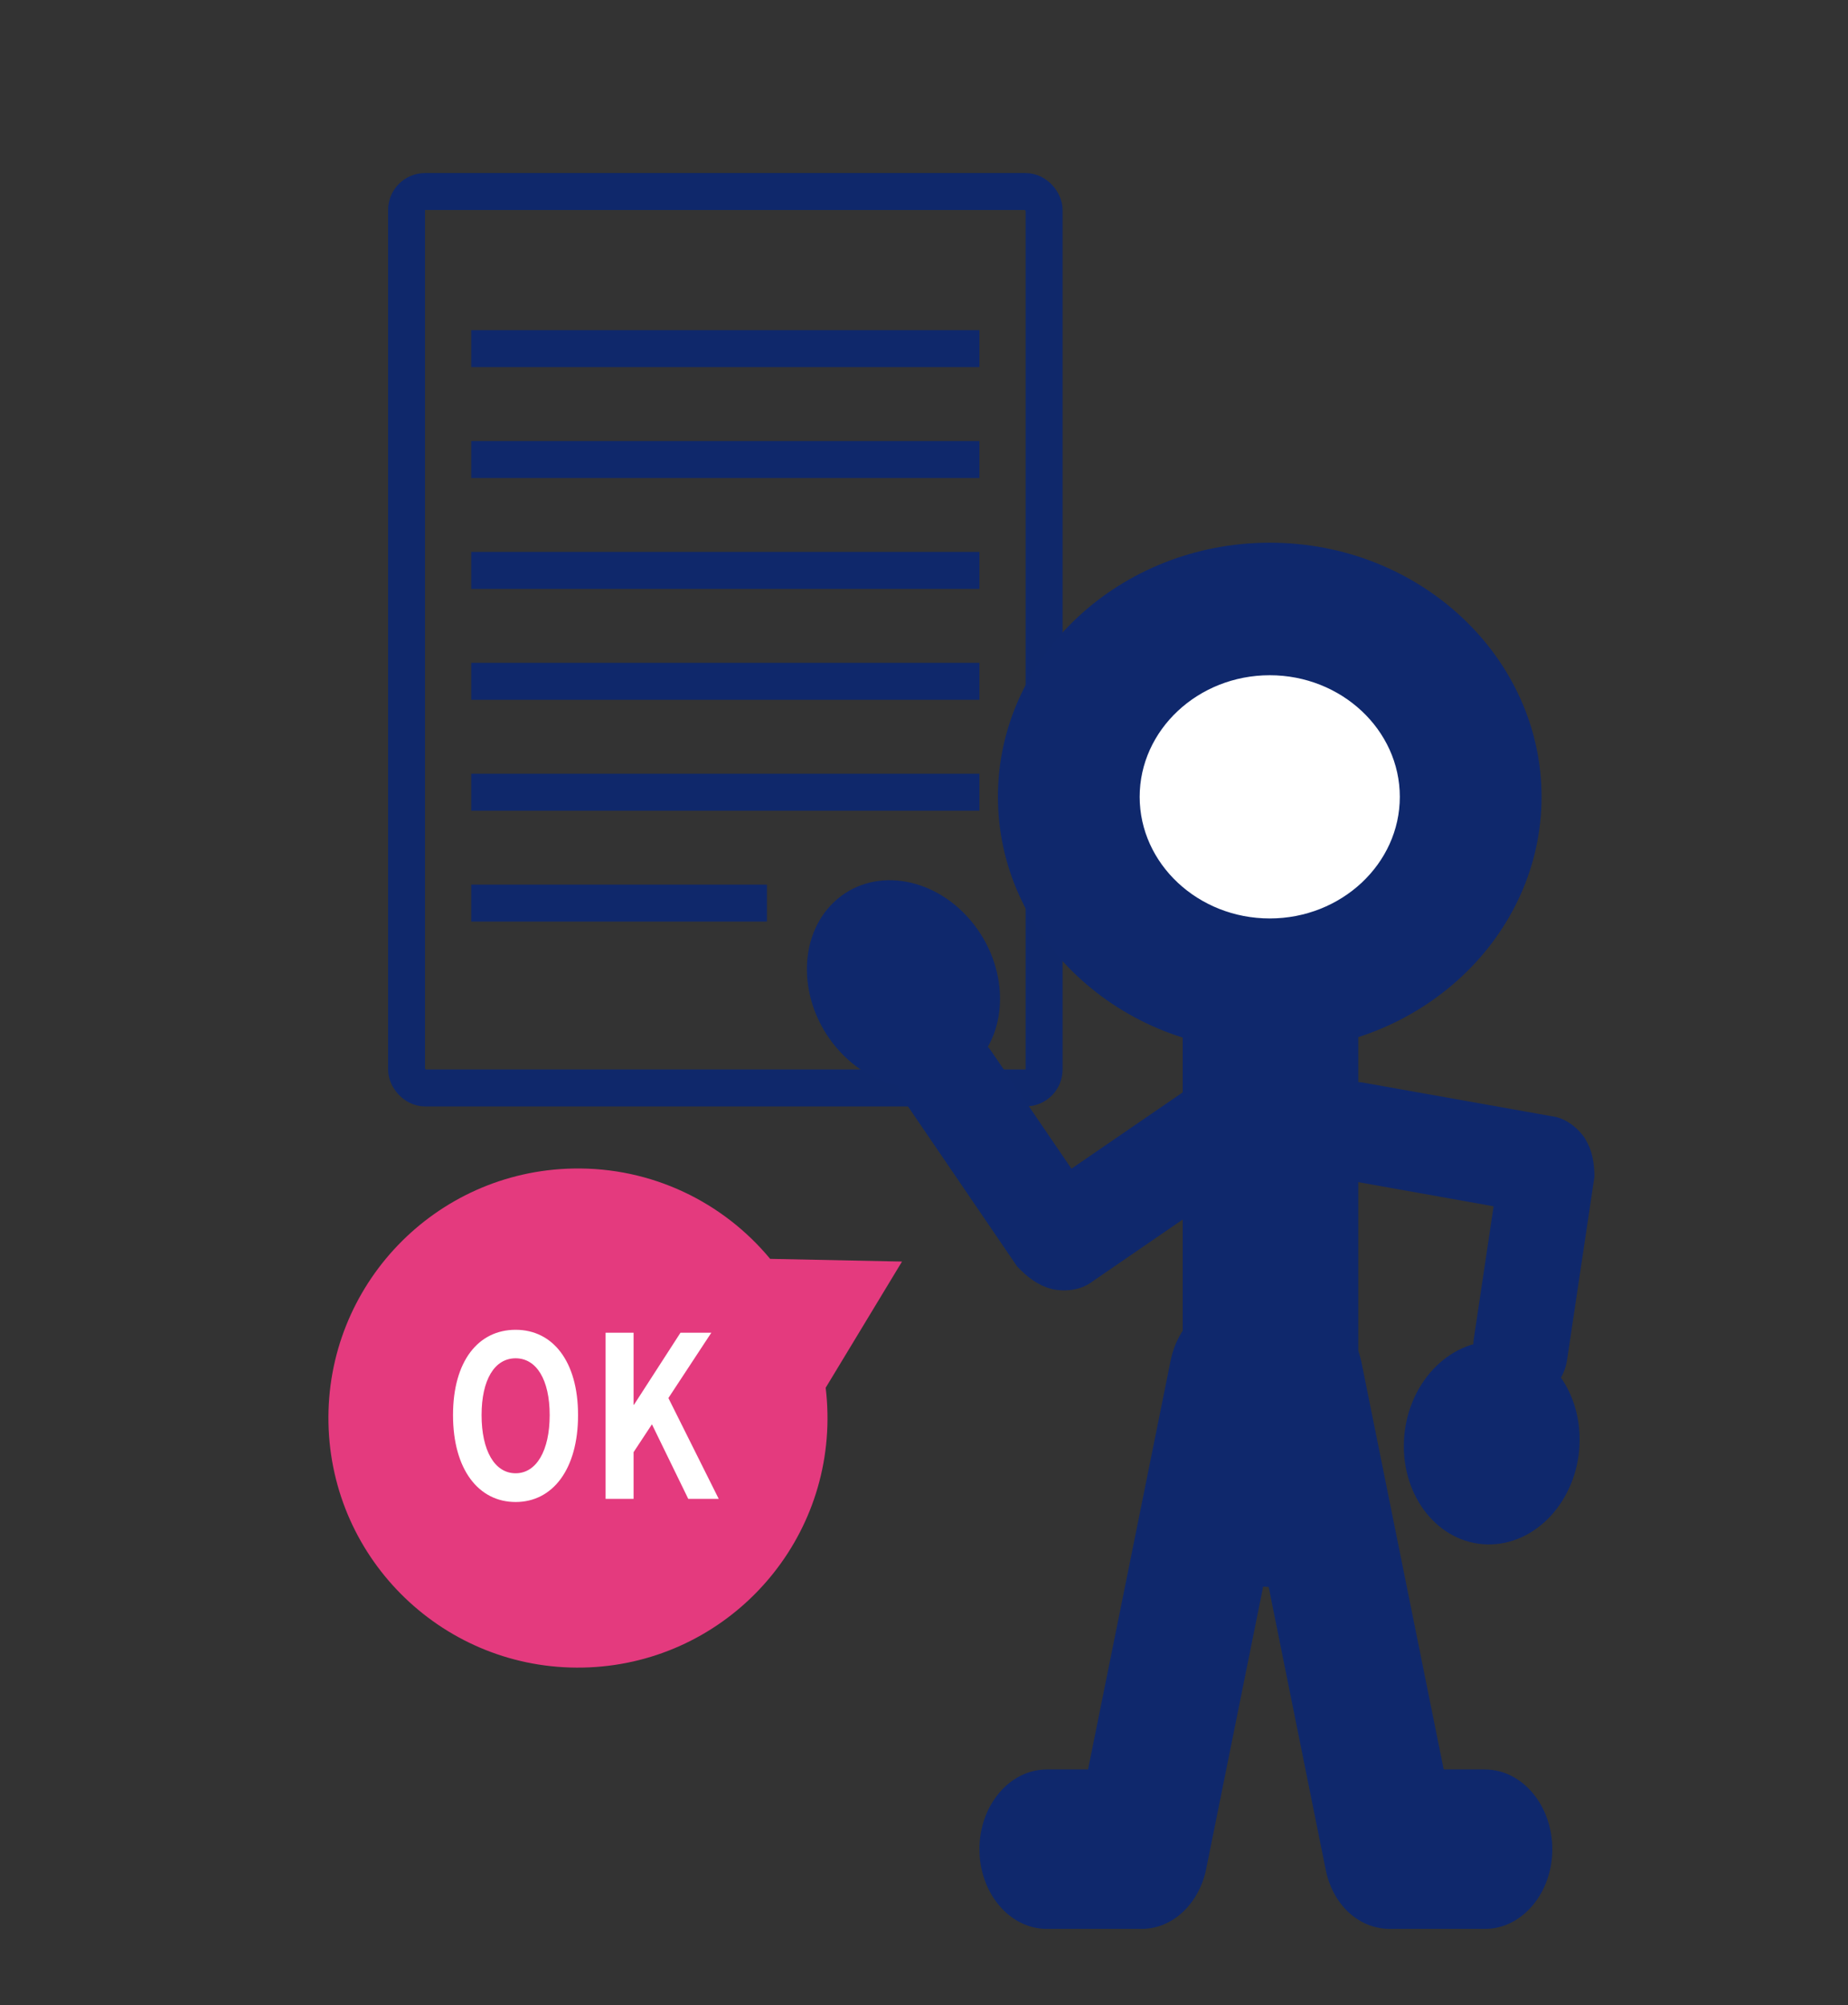 <svg width="200" height="217" viewBox="0 0 200 217" fill="none" xmlns="http://www.w3.org/2000/svg">
<rect x="0" y="0" width="200" height="217" fill="#333333" stroke="none"/>
<rect x="44" y="20.726" width="69" height="97" rx="2" stroke="#0F286B" stroke-width="4"/>
<line x1="51" y1="37.726" x2="106" y2="37.726" stroke="#0F286B" stroke-width="4"/>
<line x1="51" y1="49.726" x2="106" y2="49.726" stroke="#0F286B" stroke-width="4"/>
<line x1="51" y1="61.726" x2="106" y2="61.726" stroke="#0F286B" stroke-width="4"/>
<line x1="51" y1="73.726" x2="106" y2="73.726" stroke="#0F286B" stroke-width="4"/>
<line x1="51" y1="85.726" x2="106" y2="85.726" stroke="#0F286B" stroke-width="4"/>
<line x1="51" y1="97.726" x2="83" y2="97.726" stroke="#0F286B" stroke-width="4"/>
<path fill-rule="evenodd" clip-rule="evenodd" d="M63.098 180.447C78.01 180.144 89.853 167.809 89.55 152.897C89.531 151.976 89.467 151.066 89.358 150.169L97.62 136.513L83.35 136.221C78.277 130.103 70.564 126.272 62.001 126.446C47.089 126.749 35.246 139.083 35.549 153.995C35.852 168.907 48.186 180.75 63.098 180.447Z" fill="#E43A7E"/>
<path d="M65.54 162.191V144.211H68.57V152.01H68.611L73.647 144.211H76.984L72.337 151.282L77.783 162.191H74.487L70.556 154.124L68.57 157.137V162.191H65.54Z" fill="white"/>
<path d="M55.804 162.532C51.771 162.532 49.028 158.984 49.028 153.129C49.028 147.273 51.771 143.896 55.804 143.896C59.817 143.896 62.56 147.297 62.56 153.129C62.56 158.984 59.817 162.532 55.804 162.532ZM55.804 159.422C58.056 159.422 59.489 156.968 59.489 153.129C59.489 149.29 58.056 146.981 55.804 146.981C53.532 146.981 52.119 149.29 52.119 153.129C52.119 156.968 53.532 159.422 55.804 159.422Z" fill="white"/>
<path d="M123.556 208.726H113.289C109.271 208.726 105.999 204.852 105.999 200.1C105.999 195.349 109.271 191.474 113.289 191.474H117.754L126.679 147.286C127.574 142.709 131.44 139.89 135.457 140.949C139.327 142.005 141.705 146.582 140.811 151.336L130.545 202.212C129.805 205.91 126.978 208.726 123.556 208.726Z" fill="#0F286C"/>
<path d="M160.711 208.726H150.444C147.022 208.726 144.196 206.087 143.453 202.212L133.188 151.336C132.291 146.758 134.673 142.181 138.541 140.949C142.409 139.89 146.277 142.709 147.319 147.286L156.244 191.474H160.709C164.727 191.474 167.999 195.346 167.999 200.1C167.999 204.854 164.727 208.726 160.711 208.726Z" fill="#0F286C"/>
<path d="M171.578 123.269C171.505 123.151 171.431 123.031 171.431 123.031C170.51 121.783 169.233 120.939 167.923 120.783L147.652 117.172C144.884 116.618 142.323 118.614 142.056 121.629C141.717 124.526 143.776 127.375 146.652 127.857L161.644 130.533L159.514 144.798C159.068 147.766 160.943 150.567 163.785 151.238C166.625 151.909 169.152 150.105 169.6 147.138L172.56 127.318C172.544 125.823 172.315 124.466 171.578 123.269Z" fill="#0F286C"/>
<path d="M113.709 139.447C113.848 139.485 113.99 139.523 113.99 139.523C115.574 139.808 117.136 139.517 118.23 138.668L136.016 126.462C138.488 124.843 138.979 121.4 137.019 118.866C135.199 116.369 131.615 115.685 129.114 117.44L115.956 126.464L107.339 113.83C105.548 111.199 102.136 110.417 99.524 112C96.915 113.582 96.312 116.851 98.1 119.483L110.073 137.035C111.156 138.182 112.299 139.065 113.709 139.447Z" fill="#0F286C"/>
<path d="M137.499 171.726C132.189 171.726 127.999 166.647 127.999 160.215V108.24C127.999 101.806 132.191 96.726 137.499 96.726C142.807 96.726 146.999 101.806 146.999 108.24V160.045C146.999 166.477 142.667 171.726 137.499 171.726Z" fill="#0F286C"/>
<path d="M170.945 156.334C170.677 162.404 166.206 167.233 160.959 167.119C155.712 167.006 151.675 161.993 151.943 155.923C152.21 149.852 156.681 145.024 161.928 145.137C167.176 145.251 171.212 150.264 170.945 156.334Z" fill="#0F286C"/>
<path d="M90.507 113.35C86.361 108.447 86.256 101.395 90.272 97.599C94.287 93.803 100.904 94.701 105.05 99.604C109.196 104.507 109.301 111.558 105.285 115.354C101.269 119.15 94.653 118.253 90.507 113.35Z" fill="#0F286C"/>
<path d="M141.264 106.628C153.318 106.628 163.089 97.493 163.089 86.226C163.089 74.958 153.318 65.824 141.264 65.824C129.211 65.824 119.439 74.958 119.439 86.226C119.439 97.493 129.211 106.628 141.264 106.628Z" fill="white"/>
<path d="M137.418 113.726C121.128 113.726 108 101.307 108 86.226C108 70.996 121.283 58.726 137.418 58.726C153.708 58.726 166.836 71.145 166.836 86.226C166.836 101.307 153.708 113.726 137.418 113.726ZM137.418 73.067C129.668 73.067 123.341 78.981 123.341 86.226C123.341 93.471 129.668 99.385 137.418 99.385C145.168 99.385 151.495 93.471 151.495 86.226C151.495 78.981 145.166 73.067 137.418 73.067Z" fill="#0F286C"/>
</svg>
